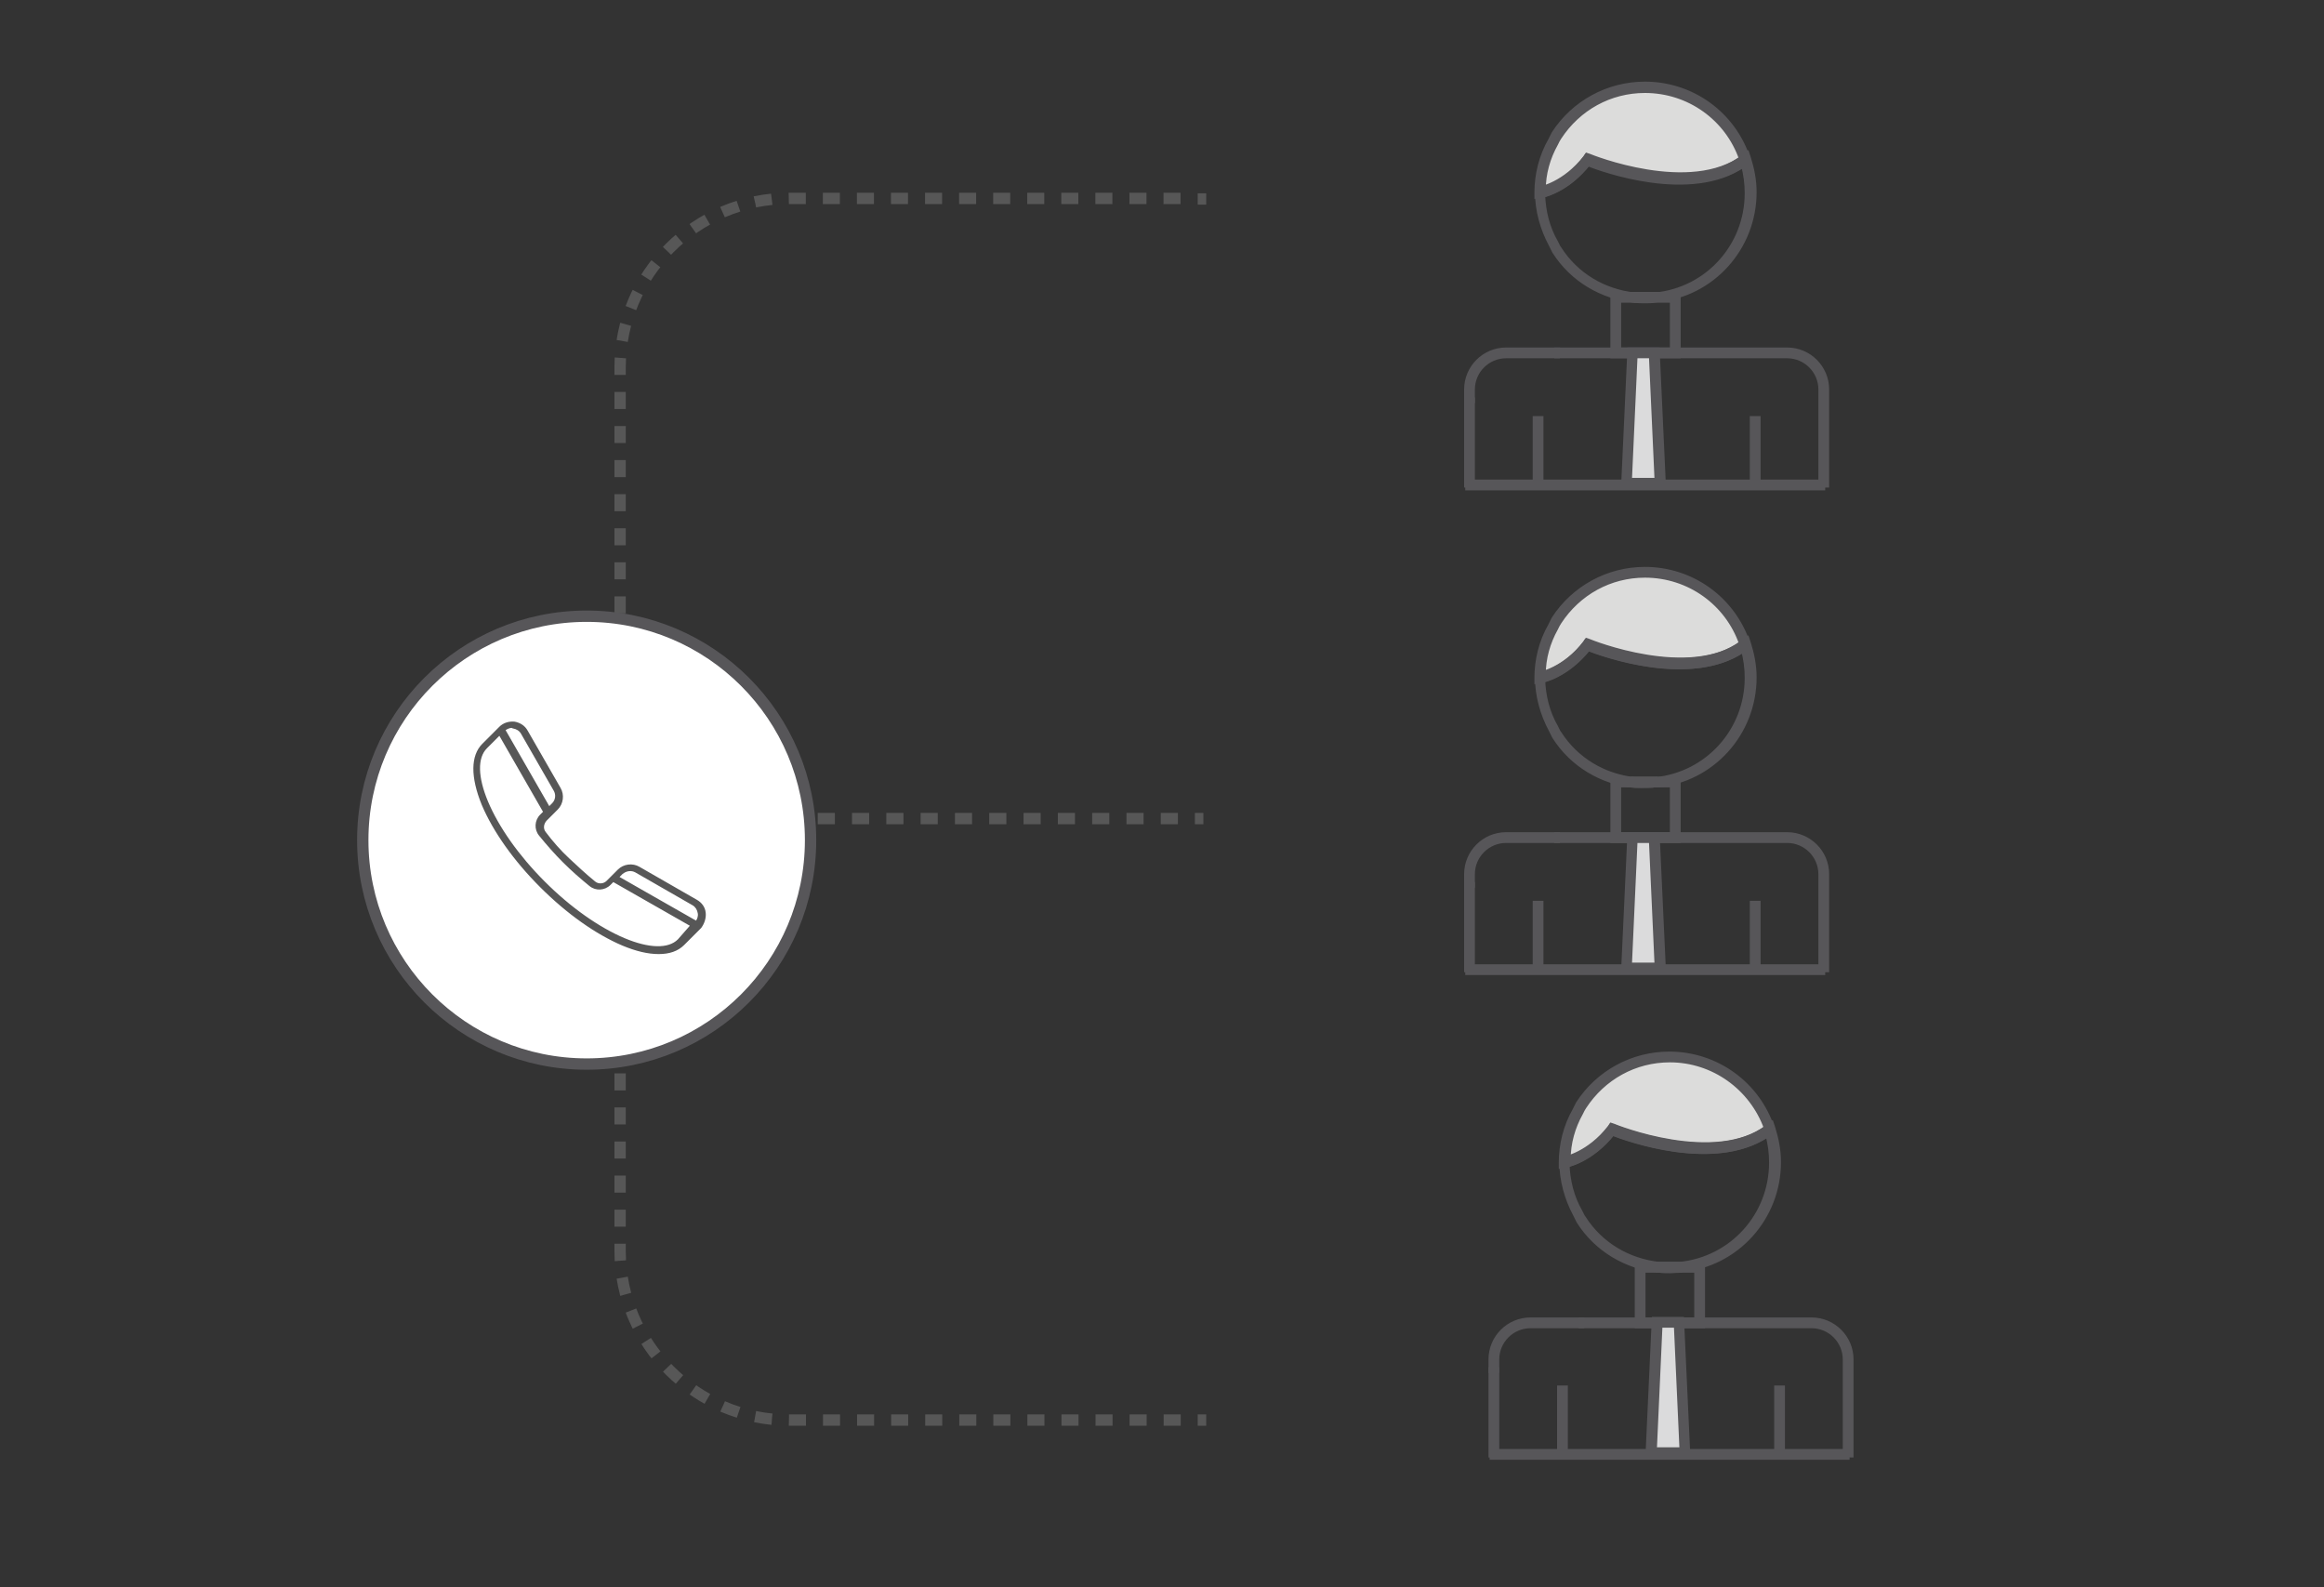 <?xml version="1.0" encoding="utf-8"?>
<!-- Generator: Adobe Illustrator 22.1.0, SVG Export Plug-In . SVG Version: 6.00 Build 0)  -->
<svg version="1.1" id="Layer_1" xmlns="http://www.w3.org/2000/svg" xmlns:xlink="http://www.w3.org/1999/xlink" x="0px" y="0px"
	 viewBox="0 0 410 280" style="enable-background:new 0 0 410 280;" xml:space="preserve">
<rect x="0" y="0" width="410" height="280" fill="#333333" stroke="none"/>
<style type="text/css">
	.st0{fill:none;stroke:#575757;stroke-width:2;stroke-miterlimit:10;}
	.st1{fill:none;stroke:#575757;stroke-width:2;stroke-miterlimit:10;stroke-dasharray:3.026,3.026;}
	.st2{fill:none;stroke:#575757;stroke-width:2;stroke-miterlimit:10;stroke-dasharray:3.005,3.005;}
	.st3{fill:#FFFFFF;}
	.st4{fill:#575659;}
	.st5{fill:#4DBCE9;}
	.st6{fill:none;stroke:#575659;stroke-width:3;stroke-miterlimit:10;}
	.st7{fill:#FCBD7E;stroke:#575659;stroke-width:3;stroke-miterlimit:10;}
	.st8{fill:#DBDBDC;}
	.st9{fill:#4DBCE9;stroke:#767679;stroke-width:3;stroke-miterlimit:10;}
	.st10{fill:#666666;}
	.st11{fill:#FFFFFF;stroke:#666666;stroke-width:4;stroke-miterlimit:10;}
	.st12{fill:#4DBCE9;stroke:#666666;stroke-width:4;stroke-miterlimit:10;}
	.st13{opacity:0.6;fill:#4DBCE9;stroke:#666666;stroke-width:4;stroke-miterlimit:10;}
	.st14{fill:none;stroke:#666666;stroke-width:4;stroke-miterlimit:10;}
	.st15{fill:#FFFFFF;stroke:#FF0000;stroke-width:3;stroke-miterlimit:10;}
	.st16{fill:none;stroke:#666666;stroke-width:3;stroke-miterlimit:10;}
	.st17{fill:#FFFFFF;stroke:#666666;stroke-width:3;stroke-miterlimit:10;}
	.st18{fill:#DBDBDC;stroke:#575659;stroke-width:3;stroke-miterlimit:10;}
	.st19{fill:none;stroke:#DBDBDC;stroke-width:3;stroke-miterlimit:10;}
	.st20{fill:#DCDCDB;stroke:#575659;stroke-width:3;stroke-miterlimit:10;}
	.st21{fill:#DCDCDB;stroke:#575659;stroke-miterlimit:10;}
	.st22{fill:#575659;stroke:#575659;stroke-miterlimit:10;}
	.st23{fill:#DBDBDC;stroke:#575659;stroke-miterlimit:10;}
	.st24{fill:none;stroke:#575659;stroke-width:3;stroke-miterlimit:10;stroke-dasharray:3;}
	.st25{fill:#FFFFFF;stroke:#575659;stroke-width:2;stroke-miterlimit:10;}
	.st26{fill:#575757;}
	.st27{fill:#767679;}
	.st28{fill:#DCDCDB;}
	.st29{fill:#4FBDE9;}
</style>
<g>
	<g>
		<line class="st0" x1="109.4" y1="144.4" x2="110.9" y2="144.4"/>
		<line class="st1" x1="114" y1="144.4" x2="209.3" y2="144.4"/>
		<line class="st0" x1="210.8" y1="144.4" x2="212.3" y2="144.4"/>
	</g>
</g>
<g>
	<g>
		<line class="st0" x1="212.8" y1="250.5" x2="211.3" y2="250.5"/>
		<path class="st2" d="M208.3,250.5h-69.1c-16.4,0-29.8-13.4-29.8-29.8V64.8c0-16.4,13.4-29.8,29.8-29.8h70.6"/>
		<line class="st0" x1="211.3" y1="35.1" x2="212.8" y2="35.1"/>
	</g>
</g>
<g>
	<path class="st3" d="M-441.6-742.5h-358.1c-6.6,0-12,5.4-12,12v226.9c0,6.6,5.4,12,12,12h358.1c6.6,0,12-5.4,12-12v-226.9
		C-429.6-737.2-435-742.5-441.6-742.5z M-810.3-716.2v-14.4c0-5.8,4.7-10.5,10.5-10.5h358.1c5.8,0,10.5,4.7,10.5,10.5v14.4H-810.3z"
		/>
	<path class="st4" d="M-441.6-744h-358.1c-7.4,0-13.5,6.1-13.5,13.5v226.9c0,7.4,6.1,13.5,13.5,13.5h358.1c7.5,0,13.5-6.1,13.5-13.5
		v-226.9C-428.1-738-434.2-744-441.6-744z M-431.1-503.7c0,5.8-4.7,10.5-10.5,10.5h-358.1c-5.8,0-10.5-4.7-10.5-10.5v-226.9
		c0-5.8,4.7-10.5,10.5-10.5h358.1c5.8,0,10.5,4.7,10.5,10.5V-503.7z"/>
	<path class="st5" d="M-431.1-730.5v14.4h-379.1v-14.4c0-5.8,4.7-10.5,10.5-10.5h358.1C-435.8-741-431.1-736.3-431.1-730.5z"/>
</g>
<g>
	<rect x="-813.3" y="-716.2" class="st4" width="385.1" height="3"/>
</g>
<path class="st3" d="M-785.5-728.3c0,1.8-1.5,3.3-3.3,3.3c-1.8,0-3.3-1.5-3.3-3.3c0-1.8,1.5-3.3,3.3-3.3
	C-787-731.7-785.5-730.2-785.5-728.3z"/>
<path class="st3" d="M-774.5-728.3c0,1.8-1.5,3.3-3.3,3.3c-1.8,0-3.3-1.5-3.3-3.3c0-1.8,1.5-3.3,3.3-3.3
	C-776-731.7-774.5-730.2-774.5-728.3z"/>
<path class="st3" d="M-764.5-728.3c0,1.8-1.5,3.3-3.3,3.3c-1.8,0-3.3-1.5-3.3-3.3c0-1.8,1.5-3.3,3.3-3.3
	C-766-731.7-764.5-730.2-764.5-728.3z"/>
<g>
	<polygon class="st6" points="-224.2,176.5 -238.1,129 -210.2,82.8 -183.6,129.7 -193.4,176.5 	"/>
	<rect x="-225.6" y="176.5" class="st7" width="32.1" height="26.6"/>
	<line class="st6" x1="-210.2" y1="82.8" x2="-210.2" y2="129.7"/>
	<path class="st6" d="M-203.7,136.2c0,3.6-2.9,6.5-6.5,6.5c-3.6,0-6.5-2.9-6.5-6.5s2.9-6.5,6.5-6.5
		C-206.6,129.7-203.7,132.6-203.7,136.2z"/>
	<path class="st6" d="M-301.4,168.7c0-50.7,41.1-91.9,91.9-91.9c50.7,0,91.9,41.1,91.9,91.9"/>
	<line class="st6" x1="-301.4" y1="76.9" x2="-117.7" y2="76.9"/>
</g>
<rect x="559" y="42" class="st8" width="72" height="72"/>
<rect x="559" y="131" class="st9" width="72" height="72"/>
<rect x="559" y="220" class="st7" width="72" height="72"/>
<rect x="559" y="309" class="st10" width="72" height="72"/>
<g>
	<path class="st8" d="M-159.1-60.4c0,4.4-3.6,8-8,8h-164c-4.4,0-8-3.6-8-8v-74.7c0-4.4,3.6-8,8-8h164c4.4,0,8,3.6,8,8V-60.4z"/>
</g>
<path class="st11" d="M-372.2,590.2c-18.1,0-32.7-14.6-32.7-32.7c0-18.1,14.7-32.7,32.7-32.7c0.4,0,0.8,0,1.2,0.1v-28.7
	c0-13.1-10.6-23.8-23.8-23.8h-269.4c-13.1,0-23.8,10.7-23.8,23.8v28.6c17.8,0.3,32.2,14.8,32.2,32.7c0,17.9-14.4,32.4-32.2,32.7
	v27.4c0,13.1,10.7,23.8,23.8,23.8h269.4c13.1,0,23.8-10.6,23.8-23.8v-27.5C-371.4,590.2-371.8,590.2-372.2,590.2z"/>
<path class="st12" d="M-230.2,708.3c-18.1,0-32.7-14.6-32.7-32.7c0-18.1,14.7-32.7,32.7-32.7c0.4,0,0.8,0,1.2,0.1v-28.7
	c0-13.1-10.6-23.8-23.8-23.8h-269.4c-13.1,0-23.8,10.7-23.8,23.8v28.6c17.8,0.3,32.2,14.8,32.2,32.7c0,17.9-14.4,32.4-32.2,32.7
	v27.4c0,13.1,10.7,23.8,23.8,23.8h269.4c13.1,0,23.8-10.6,23.8-23.8v-27.5C-229.4,708.2-229.8,708.3-230.2,708.3z"/>
<path class="st13" d="M839.2,545.8v-24.7H701.9c-11.9,0-21.6,9.7-21.6,21.6v24.7h137.3C829.5,567.4,839.2,557.8,839.2,545.8z"/>
<line class="st14" x1="-603.6" y1="514.2" x2="-450.5" y2="514.2"/>
<line class="st14" x1="-603.6" y1="542.9" x2="-450.5" y2="542.9"/>
<line class="st14" x1="-605.8" y1="571.5" x2="-452.7" y2="571.5"/>
<path class="st15" d="M-706.8-648.7c-4.1,0-7.5-3.4-7.5-7.5c0-4.1,3.4-7.5,7.5-7.5c0.1,0,0.2,0,0.3,0v-6.6c0-3-2.4-5.4-5.4-5.4
	h-61.6c-3,0-5.4,2.4-5.4,5.4v6.6c4.1,0.1,7.4,3.4,7.4,7.5c0,4.1-3.3,7.4-7.4,7.5v6.3c0,3,2.4,5.4,5.4,5.4h61.6c3,0,5.4-2.4,5.4-5.4
	v-6.3C-706.6-648.7-706.7-648.7-706.8-648.7z"/>
<line class="st16" x1="-759.7" y1="-662.1" x2="-724.7" y2="-662.1"/>
<line class="st16" x1="-759.7" y1="-655.5" x2="-724.7" y2="-655.5"/>
<line class="st16" x1="-760.2" y1="-649" x2="-725.2" y2="-649"/>
<path class="st17" d="M-706.8-598.7c-4.1,0-7.5-3.4-7.5-7.5c0-4.1,3.4-7.5,7.5-7.5c0.1,0,0.2,0,0.3,0v-6.6c0-3-2.4-5.4-5.4-5.4
	h-61.6c-3,0-5.4,2.4-5.4,5.4v6.6c4.1,0.1,7.4,3.4,7.4,7.5c0,4.1-3.3,7.4-7.4,7.5v6.3c0,3,2.4,5.4,5.4,5.4h61.6c3,0,5.4-2.4,5.4-5.4
	v-6.3C-706.6-598.7-706.7-598.7-706.8-598.7z"/>
<line class="st16" x1="-759.7" y1="-612.1" x2="-724.7" y2="-612.1"/>
<line class="st16" x1="-759.7" y1="-605.5" x2="-724.7" y2="-605.5"/>
<line class="st16" x1="-760.2" y1="-599" x2="-725.2" y2="-599"/>
<path class="st17" d="M-706.8-550.7c-4.1,0-7.5-3.4-7.5-7.5c0-4.1,3.4-7.5,7.5-7.5c0.1,0,0.2,0,0.3,0v-6.6c0-3-2.4-5.4-5.4-5.4
	h-61.6c-3,0-5.4,2.4-5.4,5.4v6.6c4.1,0.1,7.4,3.4,7.4,7.5c0,4.1-3.3,7.4-7.4,7.5v6.3c0,3,2.4,5.4,5.4,5.4h61.6c3,0,5.4-2.4,5.4-5.4
	v-6.3C-706.6-550.7-706.7-550.7-706.8-550.7z"/>
<line class="st16" x1="-759.7" y1="-564.1" x2="-724.7" y2="-564.1"/>
<line class="st16" x1="-759.7" y1="-557.5" x2="-724.7" y2="-557.5"/>
<line class="st16" x1="-760.2" y1="-551" x2="-725.2" y2="-551"/>
<line class="st14" x1="-462.6" y1="646.4" x2="-309.4" y2="646.4"/>
<line class="st14" x1="-462.6" y1="675.1" x2="-309.4" y2="675.1"/>
<line class="st14" x1="-464.8" y1="703.7" x2="-311.6" y2="703.7"/>
<g>
	<path class="st3" d="M-462.6-457.5h-358.1c-6.6,0-12,5.4-12,12v226.9c0,6.6,5.4,12,12,12h358.1c6.6,0,12-5.4,12-12v-226.9
		C-450.6-452.2-456-457.5-462.6-457.5z M-831.3-431.2v-14.4c0-5.8,4.7-10.5,10.5-10.5h358.1c5.8,0,10.5,4.7,10.5,10.5v14.4H-831.3z"
		/>
	<path class="st4" d="M-462.6-459h-358.1c-7.4,0-13.5,6.1-13.5,13.5v226.9c0,7.4,6.1,13.5,13.5,13.5h358.1c7.5,0,13.5-6.1,13.5-13.5
		v-226.9C-449.1-453-455.2-459-462.6-459z M-452.1-218.7c0,5.8-4.7,10.5-10.5,10.5h-358.1c-5.8,0-10.5-4.7-10.5-10.5v-226.9
		c0-5.8,4.7-10.5,10.5-10.5h358.1c5.8,0,10.5,4.7,10.5,10.5V-218.7z"/>
	<path class="st5" d="M-452.1-445.5v14.4h-379.1v-14.4c0-5.8,4.7-10.5,10.5-10.5h358.1C-456.8-456-452.1-451.3-452.1-445.5z"/>
</g>
<g>
	<rect x="-834.3" y="-431.2" class="st4" width="385.1" height="3"/>
</g>
<path class="st3" d="M-806.5-443.3c0,1.8-1.5,3.3-3.3,3.3c-1.8,0-3.3-1.5-3.3-3.3c0-1.8,1.5-3.3,3.3-3.3
	C-808-446.7-806.5-445.2-806.5-443.3z"/>
<path class="st3" d="M-795.5-443.3c0,1.8-1.5,3.3-3.3,3.3c-1.8,0-3.3-1.5-3.3-3.3c0-1.8,1.5-3.3,3.3-3.3
	C-797-446.7-795.5-445.2-795.5-443.3z"/>
<path class="st3" d="M-785.5-443.3c0,1.8-1.5,3.3-3.3,3.3c-1.8,0-3.3-1.5-3.3-3.3c0-1.8,1.5-3.3,3.3-3.3
	C-787-446.7-785.5-445.2-785.5-443.3z"/>
<circle class="st7" cx="-452.5" cy="-318.5" r="75"/>
<polyline class="st6" points="-813.5,-249.5 -746.5,-327.5 -697.5,-275.5 -620.5,-385.5 -570.5,-249.5 "/>
<circle class="st18" cx="-747.5" cy="-322.5" r="13"/>
<circle class="st18" cx="-620.5" cy="-385.5" r="13"/>
<circle class="st18" cx="-570.5" cy="-249.5" r="13"/>
<circle class="st18" cx="-476" cy="-336" r="9.5"/>
<circle class="st18" cx="-432" cy="-336" r="9.5"/>
<path class="st6" d="M-485.5-298.5c0,0,31,24,63,0"/>
<line class="st19" x1="-685.5" y1="-671.5" x2="-562.5" y2="-671.5"/>
<line class="st19" x1="-685.5" y1="-662.5" x2="-535.5" y2="-662.5"/>
<line class="st19" x1="-685" y1="-653.5" x2="-535" y2="-653.5"/>
<line class="st19" x1="-685.5" y1="-614.5" x2="-562.5" y2="-614.5"/>
<line class="st19" x1="-685.5" y1="-605.5" x2="-535.5" y2="-605.5"/>
<line class="st19" x1="-685" y1="-596.5" x2="-535" y2="-596.5"/>
<line class="st19" x1="-685.5" y1="-564.5" x2="-562.5" y2="-564.5"/>
<line class="st19" x1="-685.5" y1="-555.5" x2="-535.5" y2="-555.5"/>
<line class="st19" x1="-685" y1="-546.5" x2="-535" y2="-546.5"/>
<rect x="-519.5" y="-675.5" class="st17" width="71" height="61"/>
<rect x="-519.5" y="-601.5" class="st17" width="71" height="88"/>
<line class="st19" x1="-503" y1="-656" x2="-466" y2="-656"/>
<line class="st19" x1="-503" y1="-644.5" x2="-466" y2="-644.5"/>
<line class="st19" x1="-506" y1="-583" x2="-469" y2="-583"/>
<line class="st19" x1="-506" y1="-571.5" x2="-469" y2="-571.5"/>
<line class="st19" x1="-506" y1="-557" x2="-469" y2="-557"/>
<line class="st19" x1="-506" y1="-545.5" x2="-469" y2="-545.5"/>
<g>
	<path class="st20" d="M478.4-271.1c-13.3,10.3-38.2,0-38.2,0c-5.3,6.9-11.5,8-11.5,8c0-4.5,1.1-8.7,3.2-12.3
		c0.1-0.3,0.3-0.5,0.5-0.8c0.1-0.3,0.3-0.5,0.5-0.7c4.5-7,12.4-11.6,21.4-11.6C465.5-288.5,475-281.2,478.4-271.1z"/>
	<path class="st6" d="M479.6-263.1c0,13.2-10.1,24.1-22.9,25.3h-5c-7.9-0.8-14.7-5.2-18.9-11.5c-0.2-0.2-0.3-0.5-0.5-0.7
		c-0.2-0.3-0.3-0.5-0.5-0.8c-2-3.6-3.2-7.8-3.2-12.3c0,0,6.2-1,11.5-8c0,0,24.8,10.3,38.2,0C479.2-268.6,479.6-265.9,479.6-263.1z"
		/>
	<path class="st6" d="M456.7-237.8c-0.8,0.1-1.7,0.1-2.5,0.1c-0.8,0-1.7,0-2.5-0.1H456.7z"/>
	<path class="st6" d="M411.7-212.9v-2.6c0-4.9,4-8.8,8.8-8.8h12.3"/>
	<path class="st6" d="M497.4-192.5v-23c0-4.9-4-8.8-8.8-8.8h-27h-14.4h-14.3"/>
	<line class="st6" x1="411.7" y1="-192.5" x2="411.7" y2="-212.9"/>
	<rect x="447.1" y="-237.8" class="st6" width="14.4" height="13.4"/>
	<line class="st6" x1="411.4" y1="-192.5" x2="497" y2="-192.5"/>
	<line class="st6" x1="428.3" y1="-208.5" x2="428.3" y2="-192.5"/>
	<line class="st6" x1="480.8" y1="-208.5" x2="480.8" y2="-192.5"/>
	<polygon class="st18" points="457.9,-192.9 449.7,-192.9 451.2,-224.4 456.5,-224.4 	"/>
</g>
<g>
	<g>
		<path class="st21" d="M307.9,28.2c-9.7,7.5-27.8,0-27.8,0c-3.9,5.1-8.4,5.8-8.4,5.8c0-3.3,0.8-6.3,2.3-9c0.1-0.2,0.2-0.4,0.3-0.6
			c0.1-0.2,0.2-0.4,0.3-0.5c3.3-5.1,9-8.5,15.6-8.5C298.4,15.4,305.4,20.8,307.9,28.2z"/>
		<path class="st22" d="M271.2,34.5V34c0-3.2,0.8-6.4,2.4-9.2c0.1-0.2,0.2-0.4,0.3-0.6c0.1-0.2,0.2-0.4,0.3-0.6
			c3.5-5.4,9.5-8.7,16-8.7c8.2,0,15.5,5.2,18.1,13.1l0.1,0.3l-0.2,0.2c-9.2,7.1-25.4,1.2-28,0.2c-3.9,4.9-8.2,5.7-8.4,5.7
			L271.2,34.5z M290.2,15.9c-6.2,0-11.8,3.1-15.2,8.3c-0.1,0.2-0.2,0.3-0.3,0.5c-0.1,0.2-0.2,0.4-0.3,0.6c-1.4,2.5-2.2,5.3-2.2,8.2
			c1.3-0.4,4.6-1.7,7.5-5.5l0.2-0.3l0.3,0.1c0.2,0.1,17.7,7.2,27.1,0.2C304.8,20.8,298,15.9,290.2,15.9z"/>
	</g>
	<g>
		<path class="st22" d="M288.4,52.9c-5.8-0.6-11-3.7-14.1-8.6c-0.1-0.2-0.2-0.4-0.3-0.6c-0.1-0.2-0.2-0.4-0.3-0.6
			c-1.5-2.8-2.4-6-2.4-9.2v-0.4l0.4-0.1c0,0,4.4-0.8,8.1-5.6l0.2-0.3l0.3,0.1c0.2,0.1,18,7.3,27.4,0.1l0.5-0.4l0.2,0.6
			c0.6,1.9,1,3.9,1,6c0,9.8-7.4,18-17.1,18.9L288.4,52.9z M272.1,34.4c0.1,2.9,0.8,5.8,2.3,8.4c0.1,0.2,0.2,0.4,0.3,0.6
			c0.1,0.2,0.2,0.4,0.3,0.5c3,4.7,7.9,7.6,13.4,8.2l3.6,0c9.3-0.9,16.3-8.7,16.3-18c0-1.7-0.2-3.4-0.7-5.1c-9.3,6.5-25,0.8-27.5-0.2
			C276.9,32.9,273.3,34.1,272.1,34.4z"/>
	</g>
	<g>
		<path class="st22" d="M290.2,53c-0.6,0-1.2,0-1.9-0.1l0-0.9h3.6l0,0.9C291.4,53,290.8,53,290.2,53z"/>
	</g>
	<g>
		<path class="st22" d="M259.7,70.6h-0.9v-1.9c0-3.8,3.1-6.9,6.9-6.9h9v0.9h-9c-3.3,0-6,2.7-6,6V70.6z"/>
	</g>
	<g>
		<path class="st22" d="M322.2,85.5h-0.9V68.7c0-3.3-2.7-6-6-6h-40.6v-0.9h40.6c3.8,0,6.9,3.1,6.9,6.9V85.5z"/>
	</g>
	<g>
		<rect x="258.8" y="70.6" class="st22" width="0.9" height="14.9"/>
	</g>
	<g>
		<path class="st22" d="M296,62.7h-11.4V52H296V62.7z M285.5,61.8h9.6v-8.9h-9.6V61.8z"/>
	</g>
	<g>
		<rect x="259" y="85.1" class="st22" width="62.5" height="0.9"/>
	</g>
	<g>
		<rect x="270.9" y="73.9" class="st22" width="0.9" height="11.6"/>
	</g>
	<g>
		<rect x="309.2" y="73.9" class="st22" width="0.9" height="11.6"/>
	</g>
	<g>
		<g>
			<polygon class="st23" points="292.9,85.2 287,85.2 288,62.2 291.9,62.2 			"/>
		</g>
		<g>
			<path class="st22" d="M293.4,85.7h-6.9l1.1-23.9h4.7L293.4,85.7z M287.4,84.8h5l-1-22.1h-3L287.4,84.8z"/>
		</g>
	</g>
</g>
<g>
	<g>
		<path class="st21" d="M307.9,113.7c-9.7,7.5-27.8,0-27.8,0c-3.9,5.1-8.4,5.8-8.4,5.8c0-3.3,0.8-6.3,2.3-9c0.1-0.2,0.2-0.4,0.3-0.6
			c0.1-0.2,0.2-0.4,0.3-0.5c3.3-5.1,9-8.5,15.6-8.5C298.4,101,305.4,106.3,307.9,113.7z"/>
		<path class="st22" d="M271.2,120.1v-0.5c0-3.2,0.8-6.4,2.4-9.2c0.1-0.2,0.2-0.4,0.3-0.6c0.1-0.2,0.2-0.4,0.3-0.6
			c3.5-5.4,9.5-8.7,16-8.7c8.2,0,15.5,5.2,18.1,13.1l0.1,0.3l-0.2,0.2c-9.2,7.1-25.4,1.2-28,0.2c-3.9,4.9-8.2,5.7-8.4,5.7
			L271.2,120.1z M290.2,101.4c-6.2,0-11.8,3.1-15.2,8.3c-0.1,0.2-0.2,0.3-0.3,0.5c-0.1,0.2-0.2,0.4-0.3,0.6
			c-1.4,2.5-2.2,5.3-2.2,8.2c1.3-0.4,4.6-1.7,7.5-5.5l0.2-0.3l0.3,0.1c0.2,0.1,17.7,7.2,27.1,0.2C304.8,106.3,298,101.4,290.2,101.4
			z"/>
	</g>
	<g>
		<path class="st22" d="M288.4,138.5c-5.8-0.6-11-3.7-14.1-8.6c-0.1-0.2-0.2-0.4-0.3-0.6c-0.1-0.2-0.2-0.4-0.3-0.6
			c-1.5-2.8-2.4-6-2.4-9.2v-0.4l0.4-0.1c0,0,4.4-0.8,8.1-5.6l0.2-0.3l0.3,0.1c0.2,0.1,18,7.3,27.4,0.1l0.5-0.4l0.2,0.6
			c0.6,1.9,1,3.9,1,6c0,9.8-7.4,18-17.1,18.9L288.4,138.5z M272.1,119.9c0.1,2.9,0.8,5.8,2.3,8.4c0.1,0.2,0.2,0.4,0.3,0.6
			c0.1,0.2,0.2,0.4,0.3,0.5c3,4.7,7.9,7.6,13.4,8.2l3.6,0c9.3-0.9,16.3-8.7,16.3-18c0-1.7-0.2-3.4-0.7-5.1c-9.3,6.5-25,0.8-27.5-0.2
			C276.9,118.4,273.3,119.6,272.1,119.9z"/>
	</g>
	<g>
		<path class="st22" d="M290.2,138.5c-0.6,0-1.2,0-1.9-0.1l0-0.9h3.6l0,0.9C291.4,138.5,290.8,138.5,290.2,138.5z"/>
	</g>
	<g>
		<path class="st22" d="M259.7,156.1h-0.9v-1.9c0-3.8,3.1-6.9,6.9-6.9h9v0.9h-9c-3.3,0-6,2.7-6,6V156.1z"/>
	</g>
	<g>
		<path class="st22" d="M322.2,171h-0.9v-16.8c0-3.3-2.7-6-6-6h-40.6v-0.9h40.6c3.8,0,6.9,3.1,6.9,6.9V171z"/>
	</g>
	<g>
		<rect x="258.8" y="156.1" class="st22" width="0.9" height="14.9"/>
	</g>
	<g>
		<path class="st22" d="M296,148.2h-11.4v-10.7H296V148.2z M285.5,147.3h9.6v-8.9h-9.6V147.3z"/>
	</g>
	<g>
		<rect x="259" y="170.6" class="st22" width="62.5" height="0.9"/>
	</g>
	<g>
		<rect x="270.9" y="159.4" class="st22" width="0.9" height="11.6"/>
	</g>
	<g>
		<rect x="309.2" y="159.4" class="st22" width="0.9" height="11.6"/>
	</g>
	<g>
		<g>
			<polygon class="st23" points="292.9,170.7 287,170.7 288,147.7 291.9,147.7 			"/>
		</g>
		<g>
			<path class="st22" d="M293.4,171.2h-6.9l1.1-23.9h4.7L293.4,171.2z M287.4,170.3h5l-1-22.1h-3L287.4,170.3z"/>
		</g>
	</g>
</g>
<g>
	<g>
		<path class="st21" d="M312.2,199.3c-9.7,7.5-27.8,0-27.8,0c-3.9,5.1-8.4,5.8-8.4,5.8c0-3.3,0.8-6.3,2.3-9c0.1-0.2,0.2-0.4,0.3-0.6
			c0.1-0.2,0.2-0.4,0.3-0.5c3.3-5.1,9-8.5,15.6-8.5C302.8,186.5,309.7,191.8,312.2,199.3z"/>
		<path class="st22" d="M275.5,205.6v-0.5c0-3.2,0.8-6.4,2.4-9.2c0.1-0.2,0.2-0.4,0.3-0.6c0.1-0.2,0.2-0.4,0.3-0.6
			c3.5-5.4,9.5-8.7,16-8.7c8.2,0,15.5,5.2,18.1,13.1l0.1,0.3l-0.2,0.2c-9.2,7.1-25.4,1.2-28,0.2c-3.9,4.9-8.2,5.7-8.4,5.7
			L275.5,205.6z M294.6,186.9c-6.2,0-11.8,3.1-15.2,8.3c-0.1,0.2-0.2,0.3-0.3,0.5c-0.1,0.2-0.2,0.4-0.3,0.6
			c-1.4,2.5-2.2,5.3-2.2,8.2c1.3-0.4,4.6-1.7,7.5-5.5l0.2-0.3l0.3,0.1c0.2,0.1,17.7,7.2,27.1,0.2
			C309.1,191.8,302.3,186.9,294.6,186.9z"/>
	</g>
	<g>
		<path class="st22" d="M292.7,224c-5.8-0.6-11-3.7-14.1-8.6c-0.1-0.2-0.2-0.4-0.3-0.6c-0.1-0.2-0.2-0.4-0.3-0.6
			c-1.5-2.8-2.4-6-2.4-9.2v-0.4l0.4-0.1c0,0,4.4-0.8,8.1-5.6l0.2-0.3l0.3,0.1c0.2,0.1,18,7.3,27.4,0.1l0.5-0.4l0.2,0.6
			c0.6,1.9,1,3.9,1,6c0,9.8-7.4,18-17.1,18.9L292.7,224z M276.4,205.4c0.1,2.9,0.8,5.8,2.3,8.4c0.1,0.2,0.2,0.4,0.3,0.6
			c0.1,0.2,0.2,0.4,0.3,0.5c3,4.7,7.9,7.6,13.4,8.2l3.6,0c9.3-0.9,16.3-8.7,16.3-18c0-1.7-0.2-3.4-0.7-5.1c-9.3,6.5-25,0.8-27.5-0.2
			C281.2,203.9,277.6,205.1,276.4,205.4z"/>
	</g>
	<g>
		<path class="st22" d="M294.6,224.1c-0.6,0-1.2,0-1.9-0.1l0-0.9h3.6l0,0.9C295.8,224,295.2,224.1,294.6,224.1z"/>
	</g>
	<g>
		<path class="st22" d="M264,241.7h-0.9v-1.9c0-3.8,3.1-6.9,6.9-6.9h9v0.9h-9c-3.3,0-6,2.7-6,6V241.7z"/>
	</g>
	<g>
		<path class="st22" d="M326.5,256.6h-0.9v-16.8c0-3.3-2.7-6-6-6H279v-0.9h40.6c3.8,0,6.9,3.1,6.9,6.9V256.6z"/>
	</g>
	<g>
		<rect x="263.1" y="241.7" class="st22" width="0.9" height="14.9"/>
	</g>
	<g>
		<path class="st22" d="M300.3,233.8h-11.4v-10.7h11.4V233.8z M289.8,232.9h9.6V224h-9.6V232.9z"/>
	</g>
	<g>
		<rect x="263.3" y="256.1" class="st22" width="62.5" height="0.9"/>
	</g>
	<g>
		<rect x="275.2" y="244.9" class="st22" width="0.9" height="11.6"/>
	</g>
	<g>
		<rect x="313.5" y="244.9" class="st22" width="0.9" height="11.6"/>
	</g>
	<g>
		<g>
			<polygon class="st23" points="297.3,256.3 291.3,256.3 292.4,233.3 296.2,233.3 			"/>
		</g>
		<g>
			<path class="st22" d="M297.7,256.7h-6.9l1.1-23.9h4.7L297.7,256.7z M291.8,255.8h5l-1-22.1h-3L291.8,255.8z"/>
		</g>
	</g>
</g>
<g>
	<path class="st20" d="M345.5-183.4c-13.3,10.3-38.2,0-38.2,0c-5.3,6.9-11.5,8-11.5,8c0-4.5,1.1-8.7,3.2-12.3
		c0.1-0.3,0.3-0.5,0.5-0.8c0.1-0.3,0.3-0.5,0.5-0.7c4.5-7,12.4-11.6,21.4-11.6C332.6-200.9,342.2-193.6,345.5-183.4z"/>
	<path class="st6" d="M346.8-175.5c0,13.2-10.1,24.1-22.9,25.3h-5c-7.9-0.8-14.7-5.2-18.9-11.5c-0.2-0.2-0.3-0.5-0.5-0.7
		c-0.2-0.3-0.3-0.5-0.5-0.8c-2-3.6-3.2-7.8-3.2-12.3c0,0,6.2-1,11.5-8c0,0,24.8,10.3,38.2,0C346.3-180.9,346.8-178.3,346.8-175.5z"
		/>
	<path class="st6" d="M323.8-150.2c-0.8,0.1-1.7,0.1-2.5,0.1c-0.8,0-1.7,0-2.5-0.1H323.8z"/>
	<path class="st6" d="M278.9-125.3v-2.6c0-4.9,4-8.8,8.8-8.8H300"/>
	<path class="st6" d="M364.5-104.9v-23c0-4.9-4-8.8-8.8-8.8h-27h-14.4H300"/>
	<line class="st6" x1="278.9" y1="-104.9" x2="278.9" y2="-125.3"/>
	<rect x="314.3" y="-150.2" class="st6" width="14.4" height="13.4"/>
	<line class="st6" x1="278.5" y1="-104.9" x2="364.1" y2="-104.9"/>
	<line class="st6" x1="295.5" y1="-120.8" x2="295.5" y2="-104.9"/>
	<line class="st6" x1="347.9" y1="-120.8" x2="347.9" y2="-104.9"/>
	<polygon class="st18" points="325.1,-105.3 316.9,-105.3 318.3,-136.8 323.6,-136.8 	"/>
</g>
<g>
	<path class="st20" d="M352.7-376.4c-13.3,10.3-38.1,0-38.1,0c-5.3,6.9-11.5,8-11.5,8c0-4.5,1.2-8.7,3.2-12.3
		c0.1-0.3,0.3-0.5,0.5-0.8c0.1-0.3,0.3-0.5,0.5-0.7c4.5-7,12.4-11.6,21.4-11.6C339.9-393.9,349.4-386.5,352.7-376.4z"/>
	<path class="st6" d="M354-368.4c0,13.2-10.1,24.1-22.9,25.3h-5c-7.9-0.8-14.7-5.2-18.9-11.5c-0.2-0.2-0.3-0.5-0.5-0.7
		c-0.2-0.3-0.3-0.5-0.5-0.8c-2-3.6-3.2-7.8-3.2-12.3c0,0,6.2-1,11.5-8c0,0,24.8,10.3,38.1,0C353.6-373.9,354-371.2,354-368.4z"/>
	<path class="st6" d="M331.1-343.1c-0.8,0.1-1.7,0.1-2.5,0.1s-1.7,0-2.5-0.1H331.1z"/>
	<path class="st6" d="M286.1-318.3v-2.6c0-4.9,4-8.8,8.8-8.8h12.3"/>
	<path class="st6" d="M371.7-297.9v-23c0-4.9-4-8.8-8.8-8.8h-27h-14.4h-14.3"/>
	<line class="st6" x1="286.1" y1="-297.9" x2="286.1" y2="-318.3"/>
	<rect x="321.5" y="-343.1" class="st6" width="14.4" height="13.4"/>
	<line class="st6" x1="285.8" y1="-297.9" x2="371.4" y2="-297.9"/>
	<line class="st6" x1="302.7" y1="-313.8" x2="302.7" y2="-297.9"/>
	<line class="st6" x1="355.2" y1="-313.8" x2="355.2" y2="-297.9"/>
	<polygon class="st18" points="332.3,-298.3 324.1,-298.3 325.6,-329.8 330.9,-329.8 	"/>
</g>
<line class="st24" x1="345.5" y1="-237.8" x2="186.5" y2="-240.5"/>
<line class="st24" x1="253" y1="-308.1" x2="186.5" y2="-240.5"/>
<line class="st24" x1="186.5" y1="-240.5" x2="253" y2="-174.3"/>
<circle class="st25" cx="103.5" cy="148.2" r="39.5"/>
<g>
	<path class="st26" d="M124.5,161c-0.1-1-0.7-1.8-1.6-2.3l-10.1-5.8c-1.2-0.7-2.8-0.5-3.8,0.5l-2,2c-0.5,0.5-1.4,0.6-2,0.1
		c-1.6-1.3-3.1-2.7-4.6-4.1s-2.9-3-4.1-4.6c-0.5-0.6-0.4-1.4,0.1-2l2-2c1-1,1.2-2.6,0.5-3.8l-5.8-10.1c-0.5-0.9-1.3-1.4-2.3-1.6
		c-1-0.1-2,0.2-2.7,0.9l-3,3c-2.1,2.1-2.1,5.9-0.1,10.8c2,4.7,5.6,9.8,10.3,14.5s9.8,8.3,14.5,10.3c2.4,1,4.5,1.5,6.4,1.5
		c1.9,0,3.4-0.5,4.5-1.6l3-3C124.3,162.9,124.6,161.9,124.5,161L124.5,161z M112.1,153.9l10.1,5.8c0.5,0.3,0.8,0.8,0.9,1.4
		c0.1,0.5-0.1,1-0.3,1.3l-13.5-7.7l0.5-0.5C110.5,153.6,111.4,153.5,112.1,153.9L112.1,153.9z M90.5,128.5c0.6,0.1,1.1,0.4,1.4,0.9
		l5.8,10.1c0.4,0.7,0.3,1.6-0.3,2.2l-0.5,0.5l-7.7-13.4c0.3-0.2,0.7-0.4,1.1-0.4C90.4,128.5,90.5,128.5,90.5,128.5L90.5,128.5z
		 M119.6,165.7c-1.7,1.7-5.1,1.6-9.4-0.2c-4.5-1.9-9.5-5.4-14.1-10s-8.1-9.6-10-14.1c-1.8-4.3-1.9-7.7-0.2-9.4l2.2-2.2l7.7,13.4
		l-0.5,0.5c-1,1-1.1,2.6-0.2,3.7c1.3,1.6,2.7,3.2,4.2,4.7c1.5,1.5,3.1,2.9,4.7,4.2c1.1,0.9,2.7,0.8,3.7-0.2l0.5-0.5l13.5,7.7
		L119.6,165.7z M119.6,165.7"/>
</g>
<g>
	<g>
		<path class="st27" d="M-133.1-368.7c-0.6-13.6-11.8-24.6-25.6-24.6c-13.7,0-24.9,10.8-25.6,24.2c0,0.5,0,0.9,0,1.4
			c0,0.6,0,1.1,0.1,1.7c0,0.7,0.1,1.3,0.2,1.9c0.3,2.4,1,4.6,1.9,6.8c2.6,5.8,7.3,10.5,13.2,13.1c0.7,0.3,1.4,0.6,2.2,0.8
			c2.5,0.8,5.2,1.3,8,1.3c3.2,0,6.2-0.6,9-1.6c0.7-0.3,1.5-0.6,2.2-0.9c2.4-1.2,4.6-2.7,6.4-4.5c0.7-0.7,1.4-1.4,2-2.2
			c1.7-2,3.1-4.3,4.1-6.8c1.2-3,1.9-6.2,1.9-9.6C-133.1-368-133.1-368.3-133.1-368.7z M-142-351.2c-0.8,0.8-1.6,1.5-2.4,2.2
			c-1,0.8-2,1.4-3.1,2c-0.7,0.4-1.4,0.7-2.2,1c-2.8,1.2-5.8,1.8-9,1.8c-2.8,0-5.5-0.5-8-1.4c-0.7-0.3-1.5-0.6-2.2-0.9
			c-6.6-3.2-11.5-9.4-12.8-16.8c-0.1-0.3-0.1-0.6-0.1-0.8c-0.1-0.7-0.2-1.3-0.2-2c0-0.1,0-0.2,0-0.3v0c0-0.4,0-0.8,0-1.3
			c0-12.9,10.5-23.5,23.5-23.5c11.5,0,21.1,8.3,23.1,19.2c0.1,0.7,0.2,1.5,0.3,2.2c0.1,0.7,0.1,1.4,0.1,2.1
			C-135.3-361.2-137.8-355.4-142-351.2z"/>
	</g>
	<g>
		<path class="st28" d="M-135.7-371.9c-15.7,7.2-38.7-4.2-38.9-4.3l-1.1-0.6l-0.4,1.2c-1.1,3.5-4.1,7.2-6,9.5c0-0.5-0.1-1-0.1-1.5
			c0-12.9,10.5-23.5,23.5-23.5C-147.3-391.1-137.7-382.8-135.7-371.9z"/>
	</g>
</g>
<g>
	<g>
		<path class="st27" d="M-149-334.9l-1.6,1.8h3v-0.6L-149-334.9z M-149.7-345.9v10.7h2.2V-347C-148.3-346.6-149-346.2-149.7-345.9z
			 M-167.1-334.9l-1.5,1.3l-0.4-0.8v1.3h3.5L-167.1-334.9z M-169-346.5v11.2h2.2v-10.3C-167.5-345.8-168.3-346.1-169-346.5z"/>
	</g>
</g>
<g>
	<polygon class="st27" points="-157.4,-323.8 -158,-323.3 -158.3,-323.1 -158.3,-323.1 -159.1,-322.4 -159.3,-322.6 -159.4,-322.8 
		-168.1,-332.8 -168.4,-333.1 -168.7,-333.5 -168.5,-333.6 -167.1,-334.9 -165.5,-333.1 -158,-324.5 	"/>
</g>
<g>
	<polygon class="st27" points="-147.3,-333.5 -147.6,-333.2 -147.7,-333.1 -157,-322.4 -157.1,-322.5 -157.2,-322.6 -157.7,-323 
		-157.8,-323.2 -158,-323.3 -158.6,-323.8 -158,-324.5 -150.5,-333.1 -149,-334.9 -147.6,-333.7 	"/>
</g>
<g>
	<path class="st27" d="M-127.2-324.2l-0.6-2.9c-0.1-4.5-3.8-8.2-8.3-8.2h-11.4v1.6l-1.4-1.2l-1.6,1.8h14.4c3.4,0,6.1,2.8,6.1,6.1
		v0.1l0.5,2.7l0.4,2.2h2.2L-127.2-324.2z M-127.9-285c-0.3,0.1-0.7,0.1-1,0.1h-58c-3.3,0-6.1-2.7-6.1-6l7.2-35.7l0-0.2
		c0-3.4,2.8-6.1,6.1-6.1h14.2l-1.6-1.8l-1.5,1.3l-0.4-0.8v-0.8h-10.7c-4.5,0-8.2,3.7-8.3,8.2l-7.2,35.8l0,0.2c0,4.6,3.7,8.3,8.3,8.3
		h58c0.4,0,0.8,0,1.2-0.1c1.7-0.3,3.3-1,4.5-2.2H-127.9z"/>
</g>
<g>
	<polygon class="st27" points="-157.2,-322.9 -158.4,-316 -163.7,-285 -163.9,-283.7 -166.1,-284.1 -165.9,-285 -159.3,-323.3 
		-158.3,-323.1 	"/>
</g>
<g>
	<polygon class="st28" points="-154.2,-285 -163.7,-285 -158.4,-316 	"/>
	<polygon class="st27" points="-151.9,-284 -154,-283.7 -154.2,-285 -158.4,-316 -159.3,-323 -158.3,-323.1 -157.2,-323.2 
		-152,-285 	"/>
</g>
<g>
	
		<rect x="-162.8" y="-324.7" transform="matrix(0.457 -0.889 0.889 0.457 205.916 -309.808)" class="st27" width="23.7" height="2.2"/>
</g>
<g>
	<polygon class="st27" points="-158.3,-313.6 -158.8,-313.3 -160.2,-312.6 -160.9,-314 -170.7,-333.1 -171,-333.7 -169.1,-334.7 
		-169,-334.4 -168.5,-333.6 -168.3,-333.1 -168.1,-332.8 -160.3,-317.6 -158.7,-314.4 	"/>
</g>
<g>
	
		<rect x="-190" y="-294.8" transform="matrix(0.11 -0.994 0.994 0.11 131.505 -440.566)" class="st27" width="19.7" height="2.2"/>
</g>
<g>
	<path class="st27" d="M-78-316.4v31.4h-2.2v-31.4c0-3.1-2.8-5.6-6.1-5.6h-49.8c-3.4,0-6.1,2.5-6.1,5.6v31.4h-2.2v-31.4
		c0-4.3,3.7-7.8,8.3-7.8h49.8C-81.7-324.2-78-320.7-78-316.4z"/>
</g>
<g>
	<path class="st27" d="M-144.4-285v6.9H-78v-6.9H-144.4z M-80.2-280.4h-62.1v-2.5h62.1V-280.4z"/>
	<rect x="-142.3" y="-282.9" class="st29" width="62.1" height="2.5"/>
	<path class="st28" d="M-80.2-316.4v31.4h-62.1v-31.4c0-3.1,2.8-5.6,6.1-5.6h49.8C-82.9-322-80.2-319.5-80.2-316.4z"/>
</g>
<g>
	<g>
		<path class="st27" d="M-134-370.3c-0.5,0.2-0.9,0.4-1.4,0.6c-14.7,6.4-34.2-1.8-39.1-4.1c-1.8,4.4-5.7,8.8-7.3,10.5
			c-0.4,0.4-0.7,0.7-0.7,0.7l-1.5-1.6c0,0,0.8-0.8,1.9-2c2-2.2,4.9-5.9,6-9.5l0.4-1.2l1.1,0.6c0.2,0.1,23.2,11.5,38.9,4.3
			c0.2-0.1,0.5-0.2,0.7-0.3L-134-370.3z"/>
	</g>
</g>
<g>
	<path class="st27" d="M-129.9-367.8h-2.2c0-14.6-11.9-26.5-26.5-26.5c-14.6,0-26.5,11.9-26.5,26.5h-2.2c0-15.8,12.9-28.7,28.7-28.7
		C-142.8-396.5-129.9-383.6-129.9-367.8z"/>
</g>
<g>
	<path class="st27" d="M-182.1-366.1c0-0.1,0-0.1-0.1-0.2v0c-0.4-1.1-1.1-2.1-2.2-2.6c-0.2-0.1-0.5-0.3-0.7-0.3
		c-0.5-0.2-1-0.3-1.6-0.3c-0.2,0-0.4,0-0.6,0c-2.3,0.3-4.1,2.3-4.1,4.7v6.3c0,2.6,2.1,4.7,4.7,4.7c2.1,0,3.9-1.4,4.5-3.3
		c0.1-0.4,0.2-0.9,0.2-1.4v-6.3C-182-365.3-182-365.7-182.1-366.1z M-184.1-358.6c0,1.4-1.1,2.5-2.5,2.5c-1.4,0-2.5-1.1-2.5-2.5
		v-6.3c0-1.4,1.1-2.5,2.5-2.5c1,0,1.9,0.6,2.3,1.5c0.1,0.3,0.2,0.6,0.2,1V-358.6z"/>
	<path class="st29" d="M-184.1-364v5.4c0,1.4-1.1,2.5-2.5,2.5c-1.4,0-2.5-1.1-2.5-2.5v-6.3c0-1.4,1.1-2.5,2.5-2.5
		c1,0,1.9,0.6,2.3,1.5C-184.3-365.2-184.2-364.6-184.1-364z"/>
</g>
<g>
	<path class="st27" d="M-130-369.6c-0.1,0-0.2,0-0.4,0c-0.6,0-1.2,0.1-1.8,0.4c-0.4,0.2-0.7,0.3-1,0.6c-1.1,0.9-1.9,2.2-1.9,3.8v6.3
		c0,0.2,0,0.4,0,0.6c0.2,1.7,1.3,3.1,2.9,3.7c0.6,0.2,1.2,0.4,1.8,0.4c0.2,0,0.3,0,0.5,0c2.4-0.2,4.2-2.2,4.2-4.7v-6.3
		C-125.6-367.4-127.6-369.4-130-369.6z M-127.8-358.6c0,1-0.6,1.8-1.4,2.3c-0.3,0.2-0.7,0.3-1.1,0.3c-0.4,0-0.7-0.1-1.1-0.2
		c-0.9-0.4-1.5-1.3-1.5-2.3v-6.3c0-1.4,1.1-2.5,2.5-2.5c1.4,0,2.5,1.1,2.5,2.5V-358.6z"/>
	<path class="st29" d="M-127.8-364.9v6.3c0,1-0.6,1.8-1.4,2.3c-0.3,0.2-0.7,0.3-1.1,0.3c-0.4,0-0.7-0.1-1.1-0.2
		c-0.9-0.4-1.5-1.3-1.5-2.3v-6.3c0-1.4,1.1-2.5,2.5-2.5C-128.9-367.4-127.8-366.3-127.8-364.9z"/>
</g>
<g>
	<path class="st27" d="M-152-351.2c-0.5-1.6-2-2.7-3.8-2.7h-5c-2.2,0-4,1.8-4,4c0,2.2,1.8,4,4,4h5c1.9,0,3.5-1.3,3.9-3.1
		c0.1-0.3,0.1-0.6,0.1-0.9C-151.8-350.4-151.8-350.8-152-351.2z M-155.8-348.1h-5c-1,0-1.8-0.8-1.8-1.8c0-1,0.8-1.8,1.8-1.8h5
		c0.5,0,1,0.2,1.3,0.5c0.3,0.3,0.5,0.8,0.5,1.3c0,0.3-0.1,0.6-0.2,0.9C-154.5-348.5-155.1-348.1-155.8-348.1z"/>
</g>
<g>
	<path class="st27" d="M-129.2-356.3c-0.1,0.9-0.3,1.7-0.7,2.4c-1.3,2.9-4.2,4.9-7.6,4.9h-16.7c0.1-0.3,0.2-0.6,0.2-0.9
		c0-0.5-0.2-1-0.5-1.3h17c2.3,0,4.3-1.2,5.3-3.1c0.4-0.6,0.6-1.3,0.7-2.1c0.3,0.2,0.7,0.2,1.1,0.2
		C-129.9-356.1-129.5-356.2-129.2-356.3z"/>
</g>
<path class="st27" d="M-163.1-363.3c0,0.9-0.7,1.6-1.6,1.6h-4.8c-0.9,0-1.6-0.7-1.6-1.6l0,0c0-0.9,0.7-1.6,1.6-1.6h4.8
	C-163.8-364.9-163.1-364.2-163.1-363.3L-163.1-363.3z"/>
<path class="st27" d="M-145.7-363.3c0,0.9-0.7,1.6-1.6,1.6h-4.8c-0.9,0-1.6-0.7-1.6-1.6l0,0c0-0.9,0.7-1.6,1.6-1.6h4.8
	C-146.5-364.9-145.7-364.2-145.7-363.3L-145.7-363.3z"/>
</svg>
